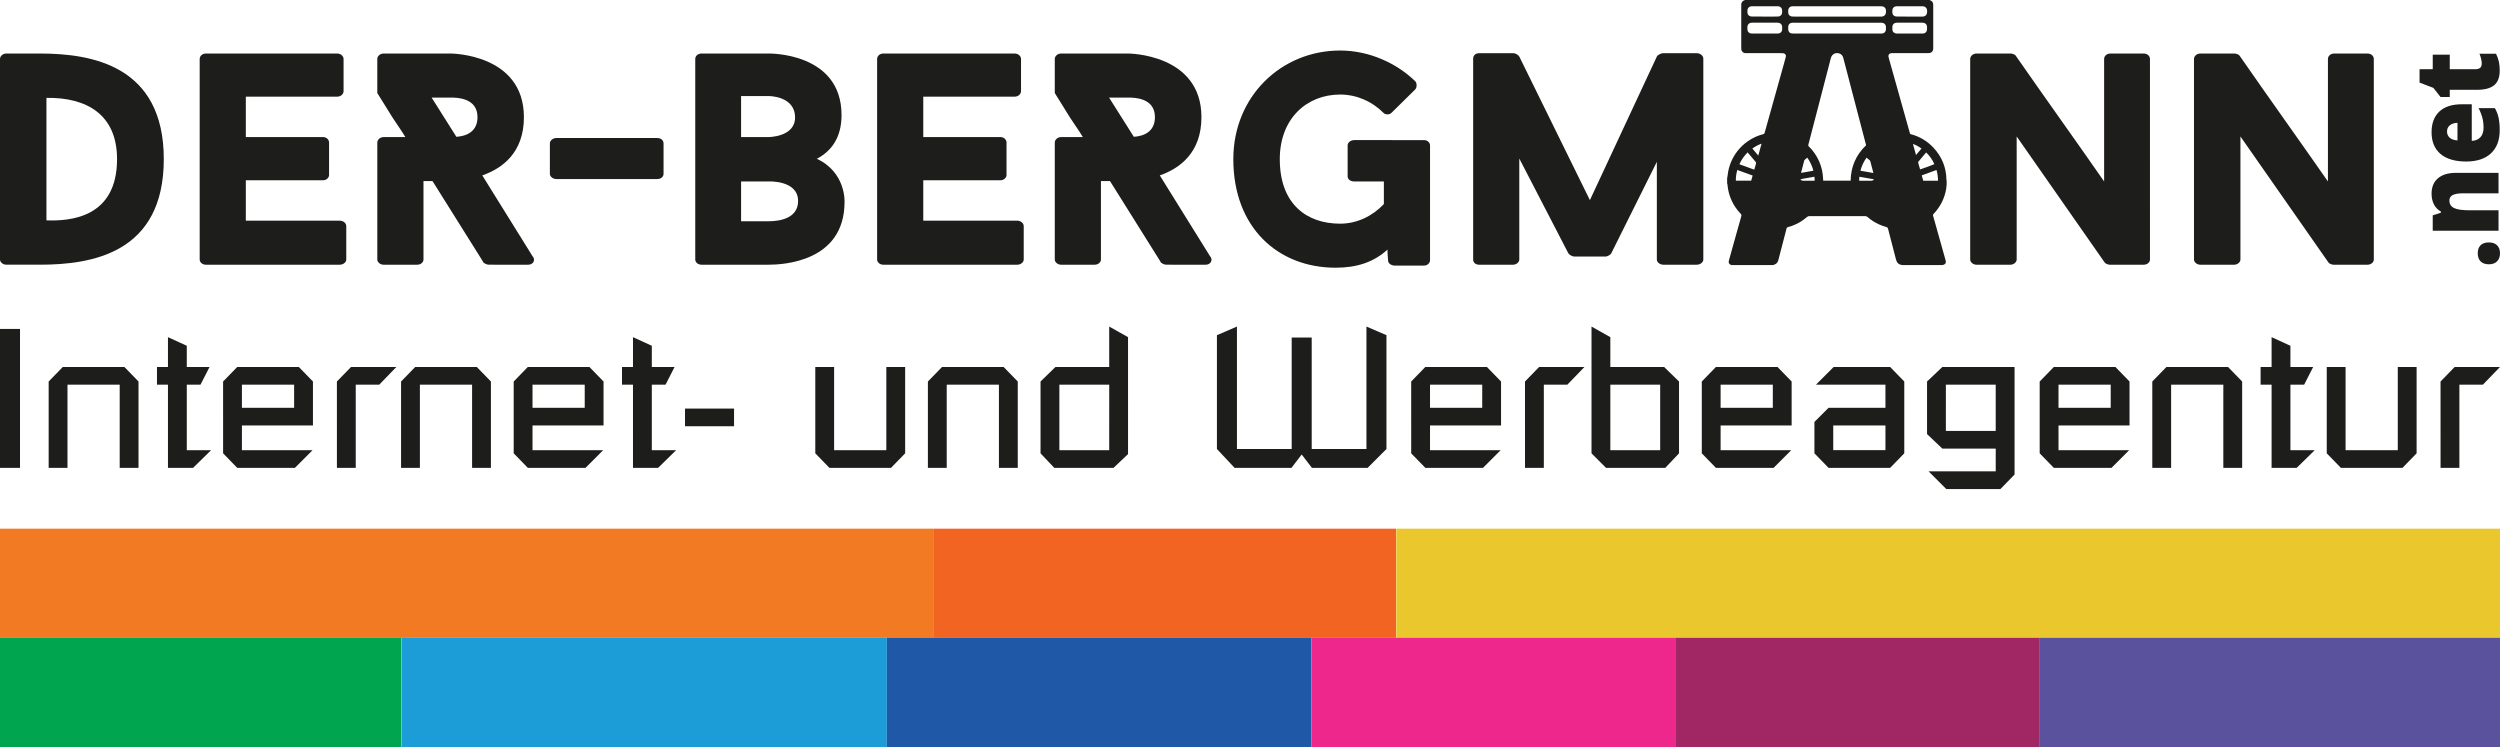 <svg id="Ebene_1" data-name="Ebene 1" xmlns="http://www.w3.org/2000/svg" viewBox="0 0 5842.75 1745.8"> <defs> <style> .cls-1 { fill: #f17a23; } .cls-2 { fill: #2058a8; } .cls-3 { fill: #5a529d; } .cls-4 { fill: #1d1d1b; } .cls-5 { fill: #f26422; } .cls-6 { fill: #00a550; } .cls-7 { fill: #a02664; } .cls-8 { fill: #1c9dd8; } .cls-9 { fill: #ed278b; } .cls-10 { fill: #e9c72d; } </style> </defs> <g id="af8ac64e-0efb-4b38-acb8-4735ce9d3668"> <path class="cls-4" d="M4549.49,422.28v10.56c-.18.34-.31.7-.39,1.07-.14,1.83-.07,3.69-.35,5.5-3.34,22.63-13.65,43.65-29.49,60.15-1.67,1.77-2.25,3.31-1.24,5.46.03.07.06.15.08.23,9.56,34.05,19.12,68.1,28.68,102.17.4,1.3.67,2.64.8,4,.23,3.75-1.61,6.21-5.23,7.27-.83.25-1.64.56-2.46.84h-94.53c-.2-.13-.41-.24-.64-.3-7.45-.89-11.65-5.24-13.48-12.34-6.17-23.9-12.42-47.77-18.57-71.67-.66-2.59-1.85-4.1-4.57-4.82-16.12-4.32-31.03-12.29-43.57-23.3-1.55-1.37-3.57-2.09-5.64-2-9.28.06-18.56,0-27.83,0h-102c-2.24-.13-4.44.64-6.11,2.14-8.22,7.26-17.51,13.21-27.54,17.65-5.38,2.45-10.97,4.41-16.7,5.88-1.79.45-3,1.22-3.38,3.2s-1.05,4.18-1.59,6.27c-5.9,22.67-11.79,45.31-17.67,67.94-1.4,5.45-4.6,9-10.06,10.49-.56.23-1.08.53-1.56.9h-97.89c-.7-.35-1.38-.73-2.09-1-2.85-1.09-4.63-3.96-4.33-7,.09-1.04.27-2.06.56-3.06,2.35-8.54,4.72-17.08,7.12-25.62,7.23-25.84,14.48-51.67,21.76-77.5.76-2.1.14-4.46-1.55-5.92-17.69-18.25-28.54-42.05-30.7-67.38-.2-1.32-.48-2.63-.85-3.91v-12c.3-1.39.66-2.78.87-4.19.51-3.47.81-7,1.45-10.43,7.87-42.75,39.82-77.06,81.91-87.94,1.79-.3,3.2-1.7,3.5-3.49,15.05-54,30.14-108,45.27-162,1.4-5,2.86-10,4.1-15,1.17-4.74-1.65-8.43-6.53-8.83h-1.19c-2.16,0-4.32-.07-6.48-.07h-80.35c-5.21-.21-9.35-4.43-9.46-9.64-.07-1.12-.08-2.24-.08-3.36V13.02c0-1,0-2.08.07-3.12.13-3.78,2.43-7.14,5.9-8.64.93-.44,1.87-.84,2.81-1.26h431.39l2.77,1.38c3.05,1.39,5.16,4.28,5.55,7.61.13.95.19,1.9.17,2.86v100.77c.02.88-.02,1.76-.12,2.63-.48,4.72-4.27,8.42-9,8.8-.95.08-1.91.12-2.87.09l-83.49.07c-1.04-.03-2.08,0-3.12.12-3.65.27-6.4,3.44-6.13,7.1.02.3.07.61.13.9.2,1.26.48,2.51.83,3.74,15.63,55.68,31.26,111.35,46.91,167,.95,3.38,1.93,6.74,2.88,10.06.85.26,1.53.47,2.22.66,19.84,5.22,37.81,15.93,51.84,30.9,20,21.22,30.41,46.41,30.81,75.65.08.66.23,1.31.45,1.94ZM4361.27,339.49c-.22-.85-.41-1.7-.63-2.54-9.68-37.01-19.36-74.01-29.05-111-7.86-30.06-15.76-60.1-23.51-90.18-2-7.83-7.42-11.43-14.66-11.68-6.85-.23-12.69,4.54-14.58,11.84-9.66,37.26-19.33,74.52-29,111.78-7.85,30.22-15.72,60.44-23.61,90.66-.49,1.26-.12,2.69.92,3.56,20.65,20.08,32.7,47.38,33.62,76.16,0,1.4.16,2.8.25,4.22h64.13c.44-32.69,12.54-60.25,36.12-82.82h0ZM4293.27,78.37h105.07c4.67-.14,8.55-3.66,9.15-8.3.31-2.78.33-5.58.06-8.36-.46-4.38-3.87-7.86-8.24-8.42-1.27-.17-2.55-.24-3.83-.23h-204.62c-.96-.02-1.92.03-2.87.12-4.52.5-8,3.52-8.58,8-.38,3.17-.36,6.37.08,9.53.68,4.1,4.09,7.21,8.24,7.5,1.44.13,2.88.18,4.32.15h101.22ZM4293.55,14.64h-102.15c-1.2-.02-2.39.03-3.58.16-4.14.32-7.54,3.39-8.3,7.47-.46,2.67-.53,5.4-.18,8.09.59,4.58,3.81,7.56,8.42,8.2,1.75.17,3.5.23,5.26.16h201.45c1.2,0,2.4.06,3.6,0,5.39-.38,9.1-3.86,9.59-9.24.2-2.23.14-4.47-.18-6.68-.62-4.27-4.1-7.56-8.4-7.94-1.51-.15-3.03-.22-4.55-.21h-100.98ZM4124.31,78.37h29c.95,0,1.92,0,2.87-.08,4.75-.31,8.55-4.07,8.91-8.82.19-2.47.19-4.96,0-7.43-.32-4.11-3.23-7.57-7.23-8.59-1.49-.31-3-.44-4.52-.4h-57.55c-1.2-.01-2.4.05-3.59.2-4.37.52-7.8,4.02-8.23,8.4-.24,2.7-.24,5.43,0,8.13.35,4.13,3.4,7.53,7.47,8.32,1.26.22,2.54.31,3.82.27,9.71,0,19.4,0,29.07,0h-.02ZM4462.97,78.37h29c1,0,1.92,0,2.88-.09,4.31-.39,7.83-3.22,8.5-7.5.48-3.07.55-6.19.19-9.28-.55-4.79-4-7.8-8.82-8.32-1.03-.1-2.07-.15-3.11-.14h-57.06c-1,0-1.92,0-2.87.1-4.84.26-8.71,4.11-9,8.94-.15,2.55-.14,5.11.05,7.66.19,2.59,1.49,4.98,3.58,6.53,1.99,1.51,4.46,2.26,6.95,2.11,9.91-.03,19.82-.03,29.73-.01h-.02ZM4463.13,38.73v.06h6.71c7.83,0,15.66,0,23.49-.07,5.54,0,9.09-2.9,10.21-8.2.26-1.25.39-2.52.4-3.8,0-7.5-3.56-12.2-12-12.13-19.25.15-38.5,0-57.76,0-1.04,0-2.07.05-3.1.17-4.38.44-7.86,3.88-8.35,8.26-.28,2.46-.28,4.94,0,7.4.4,3.69,3.03,6.76,6.62,7.72,1.39.38,2.82.56,4.26.52,9.89.09,19.71.07,29.54.07h-.02ZM4124.33,14.62h-28.78c-1.2-.02-2.39.06-3.58.23-4.27.66-7.56,4.11-8,8.41-.21,2.31-.21,4.63,0,6.94.43,4.21,3.68,7.59,7.87,8.18,1.26.2,2.53.3,3.81.31,15.19.04,30.37.06,45.56.07,4.55,0,9.11,0,13.66-.07,5.28-.08,9.33-3.24,10-8.16.29-2.62.29-5.25,0-7.87-.23-2.18-1.35-4.17-3.09-5.5-2.18-1.79-4.95-2.7-7.77-2.56-9.87.01-19.77.02-29.68.02ZM4099.94,396.53c1.42-5,2.68-9.71,4.09-14.37.48-1.27.16-2.7-.81-3.65-5.87-6.87-11.65-13.81-17.45-20.73-.4-.49-.76-1-1.26-1.67-8.15,7.95-14.73,17.36-19.41,27.74l34.84,12.68ZM4501.67,356.45c-.25.18-.49.37-.71.59-5.81,6.91-11.62,13.82-17.43,20.73-.66.7-.87,1.72-.54,2.62,1.37,4.68,2.66,9.37,4,14.05.16.49.36.97.58,1.43,6.23-1.74,31.77-11.28,33.18-12.37-3.18-8.28-13.11-22.36-19.09-27.05h0ZM4056.78,422.26h35.95l3.37-12-35.87-13.05c-2.3,8.15-3.46,16.58-3.46,25.05h0ZM4529.32,422.33c0-8.48-1.17-16.92-3.49-25.07-11.65,4.25-23.11,8.32-34.55,12.63,1.26,4.37,2.42,8.4,3.59,12.44h34.45ZM4378.32,404.33c-2.53-9.63-4.9-18.67-7.29-27.7-.1-.54-.35-1.05-.72-1.45-2.57-2.25-5.21-4.43-8-6.75-6.63,9.21-11.47,19.58-14.26,30.58l30.27,5.32ZM4209.32,404.08l28.74-5.08c-2.83-10.98-7.66-21.35-14.26-30.57-1.9,1.6-3.57,3.08-5.33,4.44-1.02.77-1.73,1.87-2,3.12-2.17,8.51-4.41,17-6.62,25.5-.21.72-.34,1.48-.56,2.56l.03.03ZM4109.23,363.56c2.61-9.57,5.27-18.48,7.72-27.91-7.67,2.81-14.92,6.67-21.55,11.45l13.83,16.46ZM4490.63,347.23c-3.93-3.52-15.18-9.62-19.93-10.76,2.4,8.55,4.76,16.93,7.26,25.84l12.67-15.08ZM4345.05,422.23c.92.09,1.46.19,2,.19h25.89c.72.03,1.44-.03,2.15-.18,1.84-.46,3.53-1.2,4.44-3.24-11.39-2-22.56-4.06-34-5.95-.2,3.22-.35,6.07-.51,9.18h.03ZM4240.91,422.42c.21-3.14.05-6.3-.48-9.41l-16.49,2.94c-5.35,1-10.74,1.72-16.29,3,1.54,2.36,4.25,3.7,7.07,3.48h26.19Z"/> <path class="cls-4" d="M93.02,125.09c120.61,0,289.78,27.51,289.78,246.82s-167.12,246.71-289.78,246.71H14.81c-8.51,0-14.81-6.39-14.81-12V137.78c0-6.39,6.3-12.69,14.81-12.69h78.21ZM108.55,514.98c57.15,2.15,165-7,165-143.07,0-104.37-71.19-144.58-165-143.16v286.23Z"/> <path class="cls-4" d="M574.52,225.91v94.45h180.53c8.43,0,14,6.3,14,12.76v76.16c0,5.58-5.59,12-14,12h-180.53v94.44h219.24c9.21,0,15.52,6.3,15.52,12.69v78.29c0,5.58-6.31,12-15.52,12h-312.33c-9.16,0-14.75-6.39-14.75-12V137.78c0-6.39,5.59-12.69,14.75-12.69h306.72c8.44,0,14.82,6.3,14.82,12.69v75.37c0,6.46-6.38,12.76-14.82,12.76h-213.63Z"/> <path class="cls-4" d="M1141.94,618.62c-4.25,0-12-3.55-13.4-7.1l.79.71-118.49-189h-21.12v183.45c0,5.58-5.6,12-14.82,12h-78.28c-8.44,0-14.83-6.39-14.83-12v-273.56c0-6.46,6.39-12.76,14.83-12.76h50.76c-9.14-15.45-19.71-29.65-29.63-45.09l-36-57.87v-79.62c0-6.39,6.39-12.69,14.83-12.69h156.56s171.3,0,171.3,148.75c0,83.25-50.77,119.82-97.28,136.07l118.4,190.44v-.73c6.39,9.14,0,19.08-11.27,19.08l-92.35-.08ZM1066.59,319.72c22.55-1.42,49.35-11.35,49.35-45.88,0-45.79-49.35-45.79-62.75-45.79h-44.46l57.86,91.67Z"/> <path class="cls-4" d="M1550.78,406.45c0,5.58-4.89,12-14.75,12h-235.47c-9.14,0-15.45-6.39-15.45-12v-71.28c0-6.3,6.31-12.6,15.45-12.6h235.47c9.86,0,14.75,6.3,14.75,12.6v71.28Z"/> <path class="cls-4" d="M1908.99,371.12c68.42,31.77,64.79,100.82,64.79,100.82,0,140.32-144.49,146.71-177.61,146.71h-156.47c-9.31,0-14.82-6.39-14.82-12V137.78c0-6.39,5.51-12.69,14.82-12.69h156.47s170.6-3.56,170.6,143.86c0,52.83-23.97,84.51-57.78,102.17ZM1731.99,320.36h64.16s62,0,62-45.81c0-50.76-62-50.06-62-50.06h-64.16v95.87ZM1865.23,469.82c0-49.35-69.06-45.73-69.06-45.73h-64.16v93h64.16c26.77.04,69.06-7.07,69.06-47.27Z"/> <path class="cls-4" d="M2157.78,225.91v94.45h180.45c8.43,0,14.11,6.3,14.11,12.76v76.16c0,5.58-5.68,12-14.11,12h-180.45v94.44h219.31c9.15,0,15.45,6.3,15.45,12.69v78.29c0,5.58-6.3,12-15.45,12h-312.33c-9.23,0-14.83-6.39-14.83-12V137.78c0-6.39,5.6-12.69,14.83-12.69h306.66c8.51,0,14.82,6.3,14.82,12.69v75.37c0,6.46-6.31,12.76-14.82,12.76h-213.64Z"/> <path class="cls-4" d="M2725.29,618.62c-4.26,0-12.06-3.55-13.4-7.1l.71.71-118.4-189h-21.21v183.45c0,5.58-5.6,12-14.82,12h-78.23c-8.43,0-14.82-6.39-14.82-12v-273.56c0-6.46,6.39-12.76,14.82-12.76h50.76c-9.14-15.45-19.7-29.65-29.63-45.09l-35.95-57.87v-79.62c0-6.39,6.39-12.69,14.82-12.69h156.56s171.38,0,171.38,148.75c0,83.25-50.77,119.82-97.36,136.07l118.42,190.44v-.73c6.3,9.14,0,19.08-11.36,19.08l-92.29-.08ZM2649.85,319.72c22.54-1.42,49.35-11.35,49.35-45.88,0-45.79-49.35-45.79-62.75-45.79h-44.46l57.86,91.67Z"/> <path class="cls-4" d="M3327.94,327.45c8.52,0,14.19,6.3,14.19,12v268.57c0,6.36-5.67,12.69-14.19,12.69h-68.27c-7.81,0-15.6-4.89-15.6-12-.63-14-1.35-10.54-1.35-25.38-32.39,29.65-72,42.34-121.32,42.34-133.94,0-239-93-239-253.76,0-146.7,112.09-253.84,249.66-253.84,67.7,0,132.5,29.56,176.19,72.53,3.54,5,3.54,14.81-1.42,19.07l-55,54.24c-5.58,5-14.73,4.25-19-.63-26.17-26.17-62.12-42.33-100.82-42.33-77.58,0-141,55.74-141,151,0,105.71,63.45,150.8,141,150.8,39.41,0,75.44-17.58,102.24-45.8v-52.86h-69.14c-9.21,0-15.53-5-15.53-12.06v-72.61c0-5.67,6.32-12,15.53-12l162.83.03Z"/> <path class="cls-4" d="M3980.84,606.68c0,5.58-6.37,12-15.52,12h-77.57c-9.15,0-15.54-6.39-15.54-12v-228.47c-35.27,71.26-71.18,142.41-106.42,213.63-.7,2.84-9.14,7.73-12.77,7.73h-73.94c-4.26,0-12-4.18-13.4-7.73v.72l-114.94-222.07v236.19c0,5.58-6.3,12-14.83,12h-79c-9.78,0-14-6.39-14-12V137.15c0-6.46,4.25-12.78,14-12.78h80.41c5,0,12,4.9,13.4,7.81l165,335.58,156.48-335.58c1.42-3.54,9.94-7.81,14.11-7.81h79c9.15,0,15.52,6.32,15.52,12.78v469.53Z"/> <path class="cls-4" d="M5024.71,606.68c0,5.58-5.6,12-14.73,12h-79c-2.76,0-9.15-1.43-12-4.95-72-102.9-133.29-191-205.82-294.76v287.71c0,5.58-6.39,12-14.81,12h-79c-8.44,0-14.82-6.39-14.82-12V137.78c0-6.39,6.38-12.69,14.82-12.69h79.59c2.84,0,9.23,1.34,12,5,70.56,101.52,135.44,191.72,206.61,294V137.78c0-6.39,5.6-12.69,14.83-12.69h77.56c9.13,0,14.73,6.3,14.73,12.69l.04,468.9Z"/> <path class="cls-4" d="M5547.85,606.68c0,5.58-5.69,12-14.83,12h-79c-2.84,0-9.14-1.43-12-4.95-71.9-102.9-133.23-191-205.91-294.76v287.71c0,5.58-6.3,12-14.81,12h-78.85c-8.51,0-14.88-6.39-14.88-12V137.78c0-6.39,6.37-12.69,14.88-12.69h79.62c2.84,0,9.15,1.34,12,5,70.47,101.52,135.28,191.72,206.54,294V137.78c0-6.39,5.6-12.69,14.82-12.69h77.57c9.14,0,14.83,6.3,14.83,12.69l.02,468.9Z"/> <path class="cls-4" d="M0,768.71h46.77v324.68H0v-324.68Z"/> <path class="cls-4" d="M113.73,891.62l33-33.94h144l33,33.94v201.78h-44v-194.46h-122v194.45h-44v-201.77Z"/> <path class="cls-4" d="M392.54,898.94h-25.68v-41.27h25.68v-69.7l44,20.17v49.53h53.19l-21.09,41.27h-32.1v153.17h56.86l-42.19,41.28h-58.67v-194.45Z"/> <path class="cls-4" d="M521.4,891.62l33-33.94h144l33,33.94v102.72h-166v57.78h165.1l-41.28,41.28h-134.8l-33-33.94-.02-167.84ZM565.4,953.07h122v-54.13h-122v54.13Z"/> <path class="cls-4" d="M787.37,891.62l33-33.94h105.94l-39.9,41.27h-55v194.45h-44l-.04-201.78Z"/> <path class="cls-4" d="M937.33,891.62l33-33.94h144l33,33.94v201.78h-44v-194.46h-122v194.45h-44v-201.77Z"/> <path class="cls-4" d="M1200.55,891.62l33-33.94h144l33,33.94v102.72h-166v57.78h165.09l-41.27,41.28h-134.8l-33-33.94-.02-167.84ZM1244.55,953.07h122v-54.13h-122v54.13Z"/> <path class="cls-4" d="M1479.37,898.94h-25.68v-41.27h25.68v-69.7l44,20.17v49.53h53.2l-21.1,41.27h-32.1v153.17h56.87l-42.19,41.28h-58.7l.02-194.45Z"/> <path class="cls-4" d="M1600.94,954.89h114.6v41.28h-114.6v-41.28Z"/> <path class="cls-4" d="M2115.41,1059.45l-33,33.94h-144l-33-33.94v-201.78h44v194.44h122v-194.44h44v201.78Z"/> <path class="cls-4" d="M2168.6,891.62l33-33.94h144l33,33.94v201.78h-44v-194.46h-122v194.45h-44v-201.77Z"/> <path class="cls-4" d="M2636.36,1061.29l-33.94,32.1h-138.48l-32.1-33.94v-167.83l34.85-33.94h125.65v-94.48l44,24.77.02,273.32ZM2592.36,898.94h-116.51v153.17h116.48l.03-153.17Z"/> <path class="cls-4" d="M2844.09,783.38l46.77-20.18v286.16h127.95v-260.48h46.78v260.48h127.94v-286.16l46.78,20.18v266l-44,44h-130.27l-23.84-31.19-23.85,31.19h-133l-41.27-44v-266Z"/> <path class="cls-4" d="M3298.09,891.62l33-33.94h144l33,33.94v102.72h-166v57.78h165.09l-41.24,41.27h-134.83l-33-33.94-.02-167.83ZM3342.09,953.07h122v-54.13h-122v54.13Z"/> <path class="cls-4" d="M3564.06,891.62l33-33.94h105.94l-39.9,41.27h-55v194.45h-44l-.04-201.78Z"/> <path class="cls-4" d="M3719.52,763.2l44,24.77v69.7h125.65l34.88,33.95v167.84l-32.1,33.94h-138.49l-33.94-33.94v-296.26ZM3763.52,1052.11h116.48v-153.17h-116.45l-.03,153.17Z"/> <path class="cls-4" d="M3977.24,891.62l33-33.94h144l33,33.94v102.72h-166v57.78h165.09l-41.27,41.28h-134.8l-33-33.94-.02-167.84ZM4021.24,953.07h122v-54.13h-122v54.13Z"/> <path class="cls-4" d="M4240.47,986.08l33-33h133v-54.14h-162.34l41.28-41.27h132.07l33,33.94v167.84l-33,33.94h-144l-33-33.94v-73.37ZM4284.47,1052.08h122v-57.78h-122v57.78Z"/> <path class="cls-4" d="M4503.69,891.62l35.77-33.94h168.76v251.31l-33,33.93h-126.59l-41.27-41.3h156.84v-53.2h-124.74l-35.77-33.93v-122.87ZM4547.69,1007.18h116.49v-108.24h-116.47l-.02,108.24Z"/> <path class="cls-4" d="M4766.94,891.62l33-33.94h144l33,33.94v102.72h-166v57.78h165.09l-41.27,41.28h-134.82l-33-33.94v-167.84ZM4810.94,953.07h122v-54.13h-122v54.13Z"/> <path class="cls-4" d="M5030.14,891.62l33-33.94h144l33,33.94v201.78h-44v-194.46h-122v194.45h-44v-201.77Z"/> <path class="cls-4" d="M5308.94,898.94h-25.68v-41.27h25.68v-69.7l44,20.17v49.53h53.2l-21.1,41.27h-32.1v153.17h56.86l-42.19,41.28h-58.67v-194.45Z"/> <path class="cls-4" d="M5647.85,1059.45l-33,33.94h-144l-33-33.94v-201.78h44v194.44h122v-194.44h44v201.78Z"/> <path class="cls-4" d="M5703.79,891.62l33-33.94h105.95l-39.9,41.27h-55v194.45h-44l-.05-201.78Z"/> <path class="cls-4" d="M5816.81,617.68c-8.33,0-14.75-2.22-19.28-6.67s-6.79-10.91-6.78-19.39c0-8.07,2.26-14.26,6.78-18.59,4.52-4.33,10.95-6.49,19.28-6.48,8.15,0,14.51,2.22,19.07,6.66s6.85,10.58,6.86,18.41c0,8.07-2.26,14.43-6.79,19.08-4.53,4.65-10.91,6.97-19.14,6.98Z"/> <path class="cls-4" d="M5839.34,451.84h-83.89c-10.23,0-17.95,1.33-23.15,4-4.97,2.27-8.06,7.33-7.8,12.78,0,8.08,3.57,13.91,10.72,17.49s19.41,5.37,36.79,5.38h67.33v47.82h-153.8v-36.1l19-6v-2.81c-7.03-3.86-12.71-9.77-16.29-16.94-3.62-7.21-5.43-15.51-5.43-24.89,0-15.33,4.93-27.26,14.8-35.77,9.87-8.51,23.76-12.77,41.68-12.78h100l.04,47.82Z"/> <path class="cls-4" d="M5842.06,304.62c0,23.07-6.81,40.99-20.43,53.75s-33.01,19.14-58.17,19.14-45.93-5.91-59.8-17.73c-13.87-11.82-20.81-28.7-20.84-50.64,0-20.87,6.04-37,18.12-48.37s29.48-17.06,52.2-17.06h23.62v85.49c8.6-.32,15.34-3.15,20.23-8.5s7.33-12.62,7.33-21.83c.07-7.8-.82-15.58-2.65-23.17-2.11-7.97-5.13-15.66-9-22.94h38.14c4.15,7.23,7.13,15.08,8.83,23.24,1.75,9.44,2.56,19.02,2.42,28.62ZM5718.94,307.4c-.12,5.34,2.02,10.47,5.91,14.13,3.93,3.79,10.11,6.01,18.53,6.66v-41.09c-7.42.17-13.35,2.06-17.79,5.69-4.44,3.63-6.66,8.5-6.65,14.61Z"/> <path class="cls-4" d="M5800.11,148.78c0-6.44-1.76-14.15-5.29-23.12h38.69c2.87,5.87,5.08,12.05,6.58,18.41,1.41,6.74,2.08,13.61,2,20.49,0,16.06-4.37,27.64-13.1,34.73s-22.15,10.64-40.25,10.64h-63.4v16.75h-21.58l-16.7-21.28-32.31-12.35v-31.31h30.82v-34h39.77v34h59.87c9.94,0,14.91-4.32,14.9-12.96Z"/> <rect class="cls-1" y="1235.56" width="2182.68" height="255.12"/> <rect class="cls-5" x="2182.68" y="1235.56" width="1080" height="255.12"/> <rect class="cls-10" x="3263.22" y="1235.56" width="2579.53" height="255.12"/> <rect class="cls-6" y="1490.68" width="938.27" height="255.12"/> <rect class="cls-8" x="938.81" y="1490.68" width="1133.86" height="255.12"/> <rect class="cls-2" x="2072.66" y="1490.68" width="992.13" height="255.12"/> <rect class="cls-9" x="3064.79" y="1490.68" width="850.39" height="255.12"/> <rect class="cls-7" x="3915.18" y="1490.68" width="850.39" height="255.12"/> <rect class="cls-3" x="4765.58" y="1490.68" width="1077.17" height="255.12"/> </g> </svg>